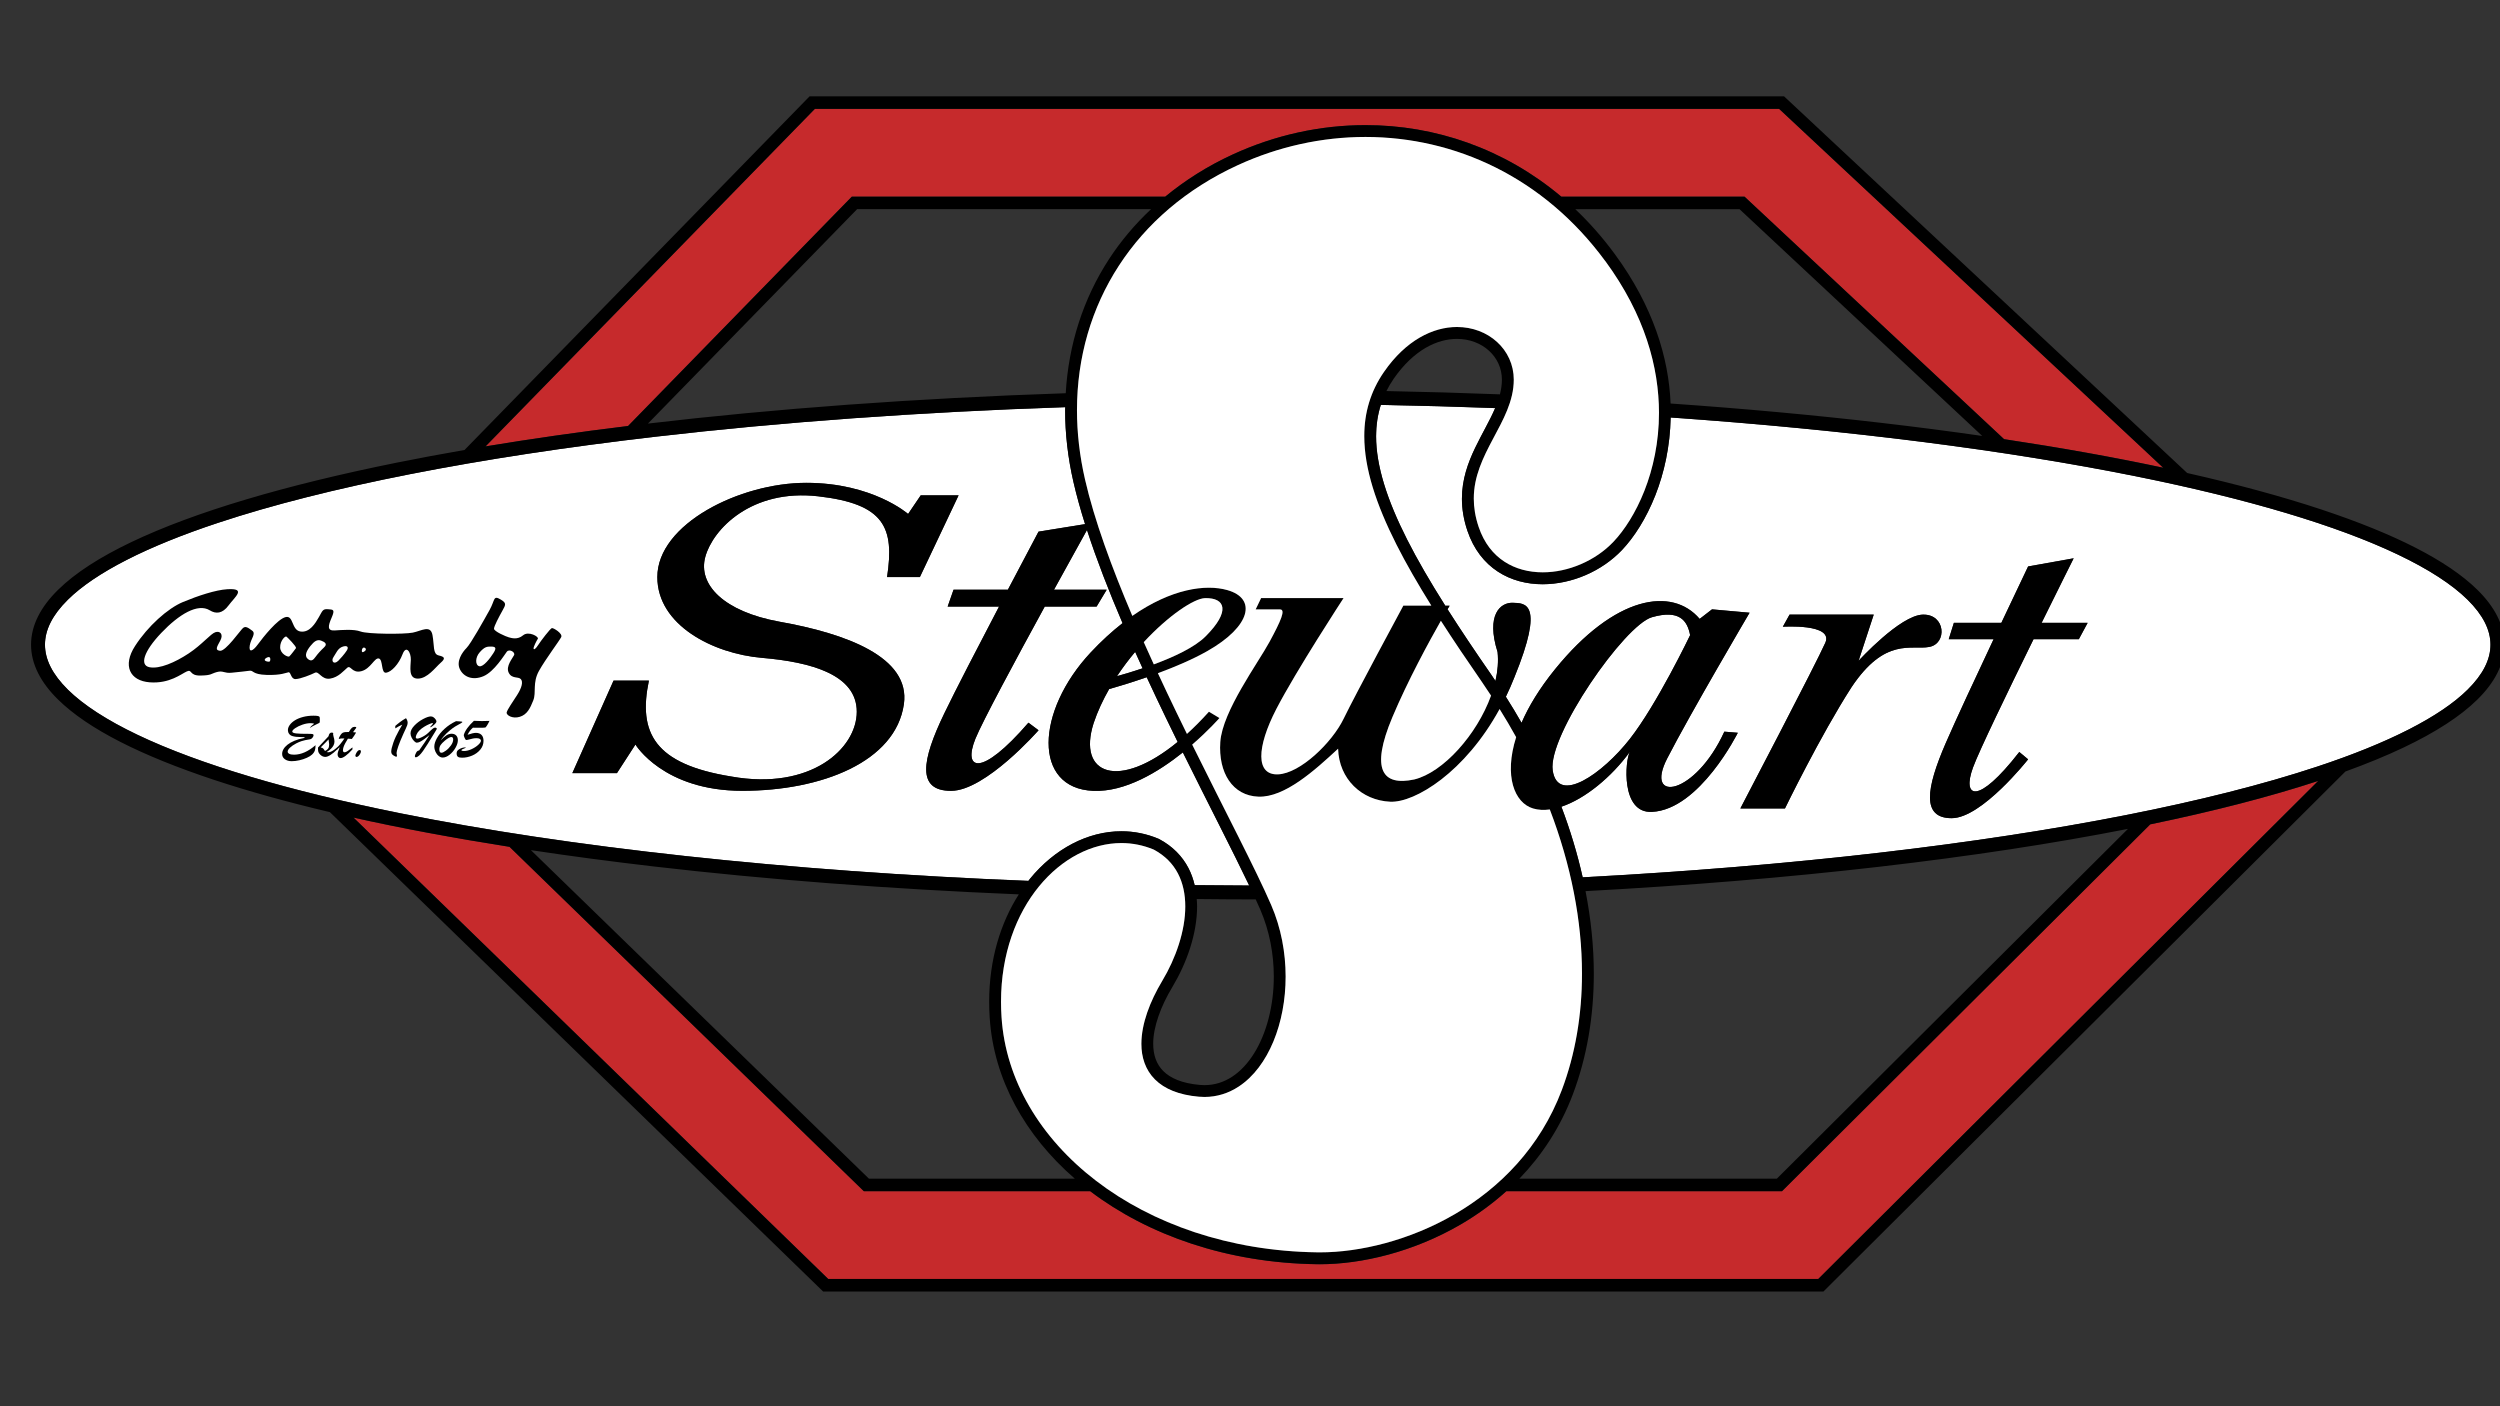 <svg viewBox="0 0 1920 1080" version="1.1" xmlns="http://www.w3.org/2000/svg" data-sanitized-data-name="Layer 1" data-name="Layer 1" id="Layer_1">
  <rect x="0" y="0" width="1920" height="1080" fill="#333333" stroke="none"/>
  <defs>
    <style>
      .cls-1 {
        fill: none;
      }

      .cls-1, .cls-2, .cls-3, .cls-4 {
        stroke-width: 0px;
      }

      .cls-2 {
        fill: #c62a2c;
      }

      .cls-3 {
        fill: #000;
      }

      .cls-4 {
        fill: #fff;
      }
    </style>
  </defs>
  <g>
    <path d="M1209.85,160.66c10.79,10.22,20.93,21.66,30.25,34.37,29.62,40.3,41.51,79.88,42.92,114.85,56.36,3.93,110.34,8.9,161.32,14.8,26.87,3.12,52.89,6.5,78.02,10.11l-186.37-174.14h-126.14Z" class="cls-1"></path>
    <path d="M502.9,665.55c-33.04-3.83-64.77-8.06-95.15-12.63l259.58,252.29h158.11c-38.26-33.19-62.27-76.43-65.32-123.36-.28-4.2-.42-8.35-.42-12.43,0-32.55,8.8-60.68,22.76-82.51-99.79-4.13-193.88-11.42-279.55-21.35Z" class="cls-1"></path>
    <path d="M818.47,302.01c2.15-37.5,13.49-72.6,33.19-102.91,9.04-13.91,19.91-26.75,32.31-38.43h-225.72l-160.66,164.66c97.28-11.44,205.57-19.47,320.87-23.31Z" class="cls-1"></path>
    <path d="M919.38,696.14c-.03,21.04-7.93,43.42-18.99,61.88-8.92,14.81-14.75,30.77-14.72,43.64.03,8.55,2.38,15.54,7.73,20.91,5.35,5.36,14.18,9.42,28.05,10.65,1.21.11,2.4.17,3.59.17,7.84,0,14.89-2.31,21.3-6.5,6.39-4.19,12.11-10.35,16.86-18,9.52-15.29,15.1-36.54,15.09-58.88,0-17.2-3.27-35.02-10.34-51.34-1.07-2.46-2.27-5.14-3.54-7.9-15.18-.03-30.29-.13-45.3-.3.13,1.89.26,3.77.26,5.68Z" class="cls-1"></path>
    <path d="M1217.69,684.38c4.17,21.5,6.36,42.73,6.36,63.39,0,32.73-5.3,64.03-16.1,92.67-9.68,25.66-24.04,47.13-41.05,64.75h197.72l269.65-268.63c-114.64,22.56-257.35,39.27-416.58,47.82Z" class="cls-1"></path>
    <path d="M1118.98,260.28c-15.06.02-33.04,8.2-48.56,30.52-2.16,3.12-4.02,6.29-5.64,9.54,29.48.57,58.55,1.42,87.18,2.52.95-3.71,1.51-7.43,1.51-11.2,0-8.91-3.72-16.61-9.89-22.26-6.17-5.64-14.81-9.12-24.6-9.12Z" class="cls-1"></path>
    <path d="M1651.39,633.12l-281.38,280.31-1.41,1.41h-211.71c-11,9.91-22.85,18.43-35.12,25.57-36.13,21.02-75.77,30.52-108.1,30.54-.74,0-1.49,0-2.21-.02h0c-68.96-.95-129.64-22.29-174.2-56.09h-173.84l-272.1-264.46c-43.04-6.79-83.18-14.3-119.83-22.46l364.58,354.34h760.39l383.95-382.5c-36.94,12.1-80.25,23.27-129.01,33.37Z" class="cls-2"></path>
    <path d="M482.37,327.15l171.84-176.12h240.68c15.26-12.58,32.55-23.53,51.85-32.4,32.45-14.93,67.26-22.54,101.97-22.54,53.34-.02,106.49,18.02,150.37,54.94h140.71l199.33,186.24c43.81,6.6,84.69,13.94,122.22,21.95l-294.96-275.6h-740.58l-252.91,259.22c34.54-5.74,71.12-10.98,109.49-15.69Z" class="cls-2"></path>
    <path d="M368.65,514.3c7.27-3.56,12.93-17.45,12.93-17.45h-8.88c-9.7,3.39-11.32,21.01-4.05,17.45Z" class="cls-4"></path>
    <path d="M839.93,555.33c-12.71,39.79,19.25,51.65,64.53,14.47-3.06-6.22-6.13-12.51-9.19-18.87-4.9-10.15-9.77-20.46-14.58-30.82-11.07,3.84-21.32,6.95-28.88,9.12-4.75,8.33-8.86,17.06-11.87,26.1Z" class="cls-4"></path>
    <path d="M877.53,513.28c-1.92-4.21-3.84-8.41-5.73-12.63-4.87,5.79-9.6,12.05-13.95,18.65,5.32-1.47,12.23-3.51,19.68-6.02Z" class="cls-4"></path>
    <path d="M1251.72,567.5c20.91-26.71,46.3-79.7,46.3-79.7-2.15-11.2-8.19-19.82-29.29-13.79s-80.13,90.91-76.26,117.63c3.88,26.71,38.34,2.58,59.25-24.14Z" class="cls-4"></path>
    <path d="M1895.11,529.67c11.97-11.81,17.6-23.29,17.59-34.54,0-11.26-5.63-22.73-17.59-34.55-11.93-11.76-30.02-23.5-53.58-34.71-47.12-22.46-115.97-42.93-201.15-60.08-99.49-20.05-221.31-35.65-357.3-45.16-.45,22.4-5.04,42.63-11.73,59.64-7.05,17.91-16.33,32.27-25.57,42.05-15.73,16.56-38.76,26.33-60.99,26.37-12.19,0-24.21-3-34.44-9.7-10.23-6.68-18.56-17.09-23.33-31.26-2.97-8.77-4.25-17.01-4.25-24.73,0-14.78,4.64-27.56,10.17-39.09,5.26-10.92,11.25-20.85,15.36-30.5-28.84-1.08-58.13-1.91-87.82-2.45-2.41,7.6-3.61,15.58-3.62,24.08-.02,22.59,8.39,48.84,23.77,79.23,8,15.83,17.91,32.79,29.37,50.93h3.31s-.6,1.01-1.59,2.7c10.11,15.89,21.36,32.64,33.68,50.4,1.07,1.54,2.07,3.12,3.12,4.66,1.73-7.6,2.39-15.13,1.62-22.22-9.05-28.73,2.27-38.13,11.64-37.81,9.37.32,24.88-.64,1.29,57.19-2.03,5.24-4.26,10.17-6.56,14.97,4.22,6.63,8.22,13.32,12.06,20.02,5.41-12.52,13.71-26.31,25.63-41.03,46.1-56.87,90.04-63.59,111.16-38.78l9.48-7.33,28.86,2.59s-45.67,77.56-63.34,112.02c-17.67,34.46,21.55,28.43,43.95-20.68l10.34.86s-29.29,59.03-65.92,60.75c-24.13,1.29-20.65-39.63-17-46.1-14.04,19.31-34.29,36.04-52.57,42.13,6.87,18.12,12.3,36.25,16.35,54.23,80.61-4.3,157.01-10.68,227.6-18.86,138.19-16.01,254.28-38.89,336.54-66.18,54.81-18.13,94.59-38.42,115.46-59.06ZM1421.89,527.86c-23.91,37.16-51.06,93.06-51.06,93.06h-34.26s58.81-112.45,65.28-127.31c6.46-14.86-32.64-12.28-32.64-12.28l5.17-9.3h64.63l-11.64,35.48s31.99-35.1,49.43-35.48c17.45-.39,18.74,22.23,4.85,24.82-13.89,2.58-33.92-7.76-59.77,31.01ZM1596.53,490.9h-34.78c-19.51,39.67-41.91,85.94-46.5,98.54-8.47,23.23,3.38,29.5,35.56-11.93l6.77,5.65s-35.56,45.19-58.7,45.19-19.76-22.59-4.51-57.75c7.51-17.32,22.98-50.51,36.73-79.71h-34.47l3.95-12.56h36.45c11.5-24.33,20.56-43.31,20.56-43.31l34.99-6.27s-10.94,21.85-24.63,49.58h35.36l-6.77,12.57Z" class="cls-4"></path>
    <path d="M240.2,508.96l12.12-13.73s-3.23-4.69-6.06-5.01c-2.82-.32-20.75,14.54-6.06,18.74Z" class="cls-4"></path>
    <path d="M269.12,497.17c-7.76-7.27-15.35,11.79-15.35,11.79l5.34,1.94s5-4.05,10.02-13.74Z" class="cls-4"></path>
    <path d="M278.82,503.21c5.17-3.17,4.2-6.68,0-6.68-2.42,1.94-1.46,7.58,0,6.68Z" class="cls-4"></path>
    <path d="M223.08,505.89l6.62-8.24-8.08-9.66c-5.01-.67-12.28,14.19,1.46,17.9Z" class="cls-4"></path>
    <path d="M306.86,624.46c129.27,26.05,296.2,44.59,482.97,52.02.4-.51.77-1.07,1.18-1.58,18.87-23.01,44.31-36.5,70.22-36.52,9.64,0,19.32,1.89,28.63,5.82l.19.08.19.1c10.4,5.53,17.82,13.29,22.49,22.27,2.16,4.14,3.69,8.56,4.77,13.1,13.89.17,27.86.26,41.9.3-12.6-26.37-31.29-62.43-50.97-102.22-18.73,14.96-44.31,30.53-68.82,29.51-46.53-1.93-44.26-61.07-1.93-106.31,8.28-8.84,16.45-16.26,24.44-22.49-10.49-24.51-19.91-48.71-27.32-71.54-4.56,8.23-14.13,25.48-25.34,45.88h40.49l-7.76,12.93h-39.82c-22.35,40.85-47.98,88.49-53.24,101.47-9.69,23.91,3.88,30.38,40.72-12.28l7.76,5.81s-40.72,46.53-67.22,46.53-22.62-23.27-5.17-59.46c8.6-17.84,26.31-52.01,42.06-82.08h-39.48l4.52-12.93h41.73c13.16-25.05,23.54-44.6,23.54-44.6l35.74-5.77c-3.52-11.17-6.54-22-8.91-32.31-4.3-18.72-6.4-37.2-6.4-55.2,0-.77.07-1.53.08-2.31-112.67,3.76-218.59,11.55-313.96,22.6-138.19,16.01-254.28,38.89-336.54,66.18-54.83,18.14-94.61,38.43-115.47,59.07-11.97,11.81-17.6,23.29-17.59,34.55,0,11.26,5.63,22.73,17.59,34.54,11.93,11.76,30.02,23.5,53.58,34.71,47.13,22.49,115.98,42.95,201.15,60.11ZM561.71,596.37c60.85,10.87,96.3-21.33,96.3-49.77s-34.9-38.13-72.71-41.36c-37.81-3.23-80.46-25.2-80.46-62.04,0-40.72,63.34-72.39,114.39-72.39s78.2,23.91,78.2,23.91l9.69-14.29h29.08l-29.72,62.75h-25.22c5.81-38.13-1.93-56.22-52.99-62.04-51.06-5.81-80.78,25.2-86.6,46.53-5.81,21.33,14.22,42.01,56.87,49.77,51.06,9.05,100.82,27.14,95.65,63.34-6.33,44.31-63.34,66.56-124.09,66.56s-82.08-35.55-82.08-35.55l-14.22,21.98h-34.25l31.67-71.09h27.14c-8.4,40.07,4.17,64.16,63.34,73.68Z" class="cls-4"></path>
    <path d="M209.19,508.96v-5.76s-6.46,1.07-7.91,3.65c3.71,2.42,7.91,2.1,7.91,2.1Z" class="cls-4"></path>
    <path d="M1902.61,452.95c-23.17-22.73-64.01-43.11-119.61-61.6-30.21-10.02-64.84-19.41-103.24-28.08l-309.59-289.27h-748.43l-264.98,271.58c-17.92,3.11-35.28,6.35-52.01,9.72-85.72,17.29-155.18,37.83-203.64,60.91-24.23,11.56-43.25,23.72-56.48,36.74-13.19,12.97-20.78,27.14-20.78,42.17s7.59,29.21,20.78,42.17c23.17,22.73,64,43.11,119.61,61.6,26.48,8.77,56.33,17.08,89.14,24.84l378.77,368.14h768.27l400.84-399.34c16.46-5.97,31.49-12.14,44.86-18.5,24.23-11.56,43.25-23.72,56.48-36.74,13.19-12.97,20.78-27.14,20.78-42.17,0-15.03-7.58-29.21-20.77-42.17ZM636.06,982.24l-364.58-354.34c36.64,8.18,76.79,15.68,119.83,22.46l272.1,264.46h173.84c44.57,33.8,105.25,55.14,174.2,56.09h0c.72,0,1.47.02,2.21.02,32.32-.02,71.97-9.51,108.1-30.54,12.27-7.14,24.12-15.66,35.12-25.57h211.71l1.41-1.41,281.38-280.31c48.76-10.09,92.08-21.26,129.01-33.38l-383.95,382.5h-760.39ZM52.13,529.67c-11.97-11.81-17.6-23.29-17.59-34.54,0-11.26,5.63-22.73,17.59-34.55,20.87-20.64,60.65-40.93,115.47-59.07,82.26-27.29,198.35-50.18,336.54-66.18,95.37-11.05,201.29-18.84,313.96-22.6,0,.77-.08,1.53-.08,2.31,0,18,2.1,36.48,6.4,55.2,2.37,10.32,5.39,21.15,8.91,32.31l-35.74,5.77s-10.38,19.53-23.54,44.6h-41.73l-4.52,12.93h39.48c-15.75,30.07-33.46,64.24-42.06,82.08-17.45,36.19-21.32,59.46,5.17,59.46s67.22-46.53,67.22-46.53l-7.76-5.81c-36.84,42.65-50.41,36.19-40.72,12.28,5.27-12.99,30.9-60.62,53.24-101.47h39.82l7.76-12.93h-40.49c11.2-20.39,20.76-37.66,25.34-45.88,7.41,22.83,16.83,47.03,27.32,71.54-7.98,6.23-16.17,13.65-24.44,22.49-42.33,45.24-44.6,104.38,1.93,106.31,24.52,1.02,50.09-14.55,68.82-29.51,19.68,39.79,38.38,75.85,50.97,102.22-14.04-.04-28.01-.15-41.9-.3-1.07-4.54-2.61-8.96-4.77-13.1-4.67-8.98-12.1-16.74-22.49-22.27l-.19-.1-.19-.08c-9.31-3.94-18.99-5.82-28.63-5.82-25.9.02-51.35,13.5-70.22,36.52-.41.5-.77,1.07-1.18,1.58-186.77-7.44-353.7-25.97-482.97-52.02-85.19-17.16-154.04-37.62-201.15-60.08-23.55-11.24-41.65-22.97-53.58-34.74ZM1366.38,83.62l294.96,275.6c-37.53-8-78.41-15.35-122.22-21.95l-199.33-186.24h-140.71c-43.88-36.93-97.03-54.96-150.37-54.94-34.72,0-69.53,7.61-101.97,22.54-19.29,8.87-36.57,19.83-51.85,32.4h-240.69l-171.83,176.11c-38.36,4.71-74.94,9.96-109.48,15.68l252.91-259.2h740.57ZM1274.07,317.09c0,22.59-4.53,42.95-11.19,59.86-6.64,16.9-15.43,30.39-23.72,39.11-13.84,14.66-34.85,23.57-54.39,23.53-10.73,0-20.94-2.63-29.46-8.22-8.51-5.6-15.47-14.13-19.71-26.57-2.68-7.9-3.76-15.09-3.76-21.81-.02-17.1,7.15-31.6,14.82-46,3.82-7.19,7.74-14.33,10.76-21.77,3.01-7.44,5.13-15.21,5.13-23.57,0-11.52-4.93-21.78-12.85-28.98-7.91-7.22-18.79-11.49-30.74-11.49-18.47-.02-39.29,10.23-56.04,34.43-10.36,14.9-15.21,31.47-15.19,49.41.02,24.86,9.07,52.28,24.75,83.33,7.46,14.74,16.46,30.33,26.75,46.82h-21.5s-37.16,68.83-45.89,86.93c-8.73,18.1-33.28,42.01-50.41,42.65-17.13.64-16.48-20.68-1.29-50.09,15.18-29.4,51.7-85.3,51.7-85.3h-63.32l-4.2,8.73h18.74c4.52,0,.64,8.73-8.08,24.88-8.73,16.16-36.19,53.32-37.81,76.91-1.61,23.59,9.37,41.36,29.4,42.01,20.03.64,42.97-20.03,61.07-36.84.64,23.27,18.1,39.75,40.07,40.72,19.01.84,57.56-22.79,83.96-71.19,4.45,7.17,8.73,14.36,12.71,21.61-9.49,29.92-1.28,50.48,12.99,54.76,3.96,1.18,8.3,1.39,12.86.77,16.39,42.86,24.72,85.7,24.71,126.07,0,31.76-5.14,61.96-15.52,89.47-16.62,44.04-47.58,75.12-82.23,95.31-34.63,20.18-72.96,29.3-103.53,29.29-.69,0-1.4,0-2.1-.02h0c-67.6-.92-126.76-21.98-169.69-54.86-42.95-32.9-69.58-77.48-72.71-125.72-.26-4.02-.4-7.96-.4-11.83,0-36.88,11.78-67.46,29.25-88.73,17.47-21.3,40.52-33.19,63.19-33.18,8.39,0,16.76,1.63,24.88,5.02,8.79,4.74,14.7,10.99,18.56,18.35,3.87,7.41,5.63,16.03,5.63,25.29.03,18.72-7.3,39.92-17.7,57.19-9.43,15.77-15.97,32.81-16.01,48.32-.03,10.22,3.03,20,10.39,27.34,7.34,7.34,18.47,11.95,33.68,13.29,1.48.13,2.94.2,4.39.2,9.66,0,18.59-2.91,26.29-7.99,11.58-7.62,20.52-19.9,26.64-34.62,6.11-14.74,9.4-31.98,9.4-49.86s-3.47-37.36-11.09-54.94c-11.83-27.31-35.55-72.33-60.67-123.2,12.77-11.06,20.93-20.41,20.93-20.41l-8.08-4.85c-5.77,6.41-11.4,12.06-16.89,17.05-2.71-5.51-5.41-11.06-8.12-16.68-4.77-9.87-9.51-19.88-14.18-29.94,13.09-4.85,26.67-10.59,37.9-16.96,33.6-19.06,38.13-40.39,15.51-46.85-16.8-4.8-43.23-1.01-73.05,19.78-15.86-37.25-29.19-73.61-36.34-104.8-4.15-18.08-6.17-35.88-6.17-53.17,0-40.75,11.19-78.67,32.17-110.97,20.99-32.3,51.8-59.01,91.24-77.16,31.27-14.38,64.78-21.71,98.17-21.71,68.67.03,136.77,30.88,184.07,95.24,30.56,41.62,41.25,81.81,41.27,116.63ZM1151.95,302.85c-28.63-1.1-57.7-1.95-87.18-2.52,1.62-3.23,3.48-6.41,5.64-9.54,15.53-22.33,33.51-30.5,48.56-30.52,9.79,0,18.44,3.48,24.6,9.11,6.17,5.65,9.88,13.35,9.89,22.26,0,3.78-.57,7.49-1.51,11.21ZM1106.6,476.77c9.54,14.83,19.98,30.34,31.32,46.7,2.48,3.58,4.85,7.17,7.21,10.77-10.93,30.24-36.88,59-58.97,64.4-24.23,5.17-33.93-7.11-16.81-47.82,11.79-28.04,28.18-58.07,37.25-74.05ZM1364.63,905.2h-197.73c17.01-17.63,31.37-39.1,41.05-64.75,10.81-28.64,16.1-59.95,16.1-92.67,0-20.66-2.19-41.89-6.36-63.39,159.22-8.55,301.94-25.26,416.58-47.81l-269.64,268.62ZM760.11,781.84c3.05,46.93,27.07,90.18,65.32,123.36h-158.11l-259.58-252.29c30.38,4.58,62.12,8.8,95.15,12.63,85.67,9.93,179.75,17.22,279.55,21.34-13.95,21.84-22.76,49.96-22.76,82.51,0,4.08.15,8.23.42,12.44ZM967.94,698.67c7.06,16.32,10.34,34.14,10.34,51.34,0,22.35-5.56,43.59-15.09,58.88-4.75,7.65-10.47,13.81-16.86,18-6.41,4.19-13.46,6.49-21.3,6.5-1.17,0-2.36-.05-3.59-.17-13.87-1.23-22.7-5.29-28.05-10.65-5.34-5.37-7.7-12.36-7.73-20.91-.04-12.87,5.79-28.83,14.72-43.64,11.05-18.46,18.96-40.83,18.99-61.88,0-1.91-.15-3.79-.28-5.68,15.01.18,30.12.27,45.3.3,1.28,2.77,2.49,5.44,3.56,7.9ZM877.53,513.28c-7.45,2.5-14.36,4.55-19.68,6.02,4.36-6.62,9.08-12.86,13.95-18.65,1.89,4.22,3.8,8.43,5.73,12.63ZM878.42,493.18c18.93-20.47,38.63-33.64,47.14-33.82,15.51-.32,19.71,10.02.32,29.4-8.44,8.44-24.4,15.82-39.75,21.49-2.6-5.69-5.17-11.38-7.71-17.07ZM880.67,520.11c4.81,10.36,9.68,20.67,14.58,30.82,3.07,6.36,6.14,12.64,9.19,18.87-45.28,37.18-77.24,25.32-64.53-14.47,3.02-9.04,7.13-17.77,11.87-26.1,7.56-2.17,17.81-5.28,28.88-9.12ZM883.98,160.66c-12.41,11.69-23.28,24.52-32.31,38.43-19.7,30.31-31.04,65.41-33.19,102.91-115.31,3.84-223.59,11.87-320.87,23.31l160.66-164.67h225.72ZM1522.36,334.81c-25.13-3.62-51.15-7-78.02-10.11-50.98-5.91-104.95-10.88-161.32-14.8-1.41-34.97-13.3-74.56-42.92-114.85-9.33-12.7-19.46-24.15-30.25-34.37h126.14l186.37,174.14ZM1779.63,588.74c-82.26,27.29-198.35,50.18-336.54,66.18-70.6,8.18-146.99,14.56-227.6,18.86-4.04-17.98-9.47-36.11-16.35-54.23,18.28-6.11,38.54-22.84,52.57-42.13-3.64,6.46-7.12,47.39,17,46.1,36.62-1.72,65.92-60.75,65.92-60.75l-10.34-.86c-22.41,49.12-61.61,55.15-43.95,20.68,17.67-34.46,63.34-112.02,63.34-112.02l-28.86-2.59-9.48,7.33c-21.12-24.81-65.06-18.1-111.16,38.78-11.92,14.71-20.22,28.51-25.63,41.03-3.83-6.71-7.84-13.39-12.06-20.02,2.31-4.8,4.52-9.74,6.56-14.97,23.59-57.84,8.08-56.87-1.29-57.19s-20.68,9.08-11.64,37.81c.76,7.1.11,14.63-1.62,22.22-1.06-1.55-2.05-3.12-3.12-4.66-12.32-17.76-23.57-34.51-33.68-50.4.99-1.69,1.59-2.7,1.59-2.7h-3.31c-11.46-18.14-21.37-35.1-29.37-50.93-15.38-30.38-23.79-56.63-23.77-79.23,0-8.49,1.19-16.47,3.62-24.08,29.7.55,58.99,1.37,87.82,2.45-4.11,9.65-10.1,19.57-15.36,30.5-5.53,11.52-10.17,24.29-10.17,39.09,0,7.72,1.27,15.96,4.25,24.73,4.79,14.16,13.1,24.57,23.33,31.26,10.23,6.7,22.25,9.7,34.44,9.7,22.22-.04,45.25-9.81,60.99-26.37,9.24-9.76,18.52-24.13,25.57-42.05,6.69-17.01,11.28-37.25,11.73-59.64,135.99,9.52,257.81,25.11,357.3,45.16,85.19,17.16,154.04,37.62,201.15,60.08,23.56,11.22,41.66,22.94,53.58,34.71,11.97,11.81,17.6,23.29,17.59,34.55,0,11.26-5.63,22.73-17.59,34.54-20.85,20.63-60.63,40.92-115.46,59.06ZM1268.72,474.01c21.12-6.03,27.14,2.59,29.29,13.79,0,0-25.39,53-46.3,79.7-20.91,26.71-55.38,50.84-59.25,24.13-3.88-26.71,55.15-111.59,76.26-117.62Z" class="cls-3"></path>
    <path d="M1232.77,200.42c-47.3-64.36-115.4-95.21-184.07-95.24-33.39,0-66.9,7.32-98.17,21.71-39.44,18.16-70.26,44.86-91.24,77.16-20.98,32.3-32.17,70.24-32.17,110.97,0,17.29,2.01,35.08,6.17,53.17,7.15,31.19,20.48,67.55,36.34,104.8,29.82-20.78,56.25-24.57,73.05-19.78,22.62,6.46,18.1,27.79-15.51,46.85-11.24,6.37-24.8,12.12-37.9,16.96,4.67,10.06,9.41,20.08,14.18,29.94,2.71,5.62,5.42,11.17,8.12,16.68,5.49-4.98,11.13-10.63,16.89-17.05l8.08,4.85s-8.16,9.36-20.93,20.41c25.12,50.87,48.85,95.89,60.67,123.2,7.62,17.59,11.08,36.6,11.09,54.94,0,17.88-3.29,35.13-9.4,49.86-6.12,14.72-15.06,27-26.64,34.62-7.71,5.08-16.63,8-26.29,7.99-1.45,0-2.91-.07-4.39-.2-15.21-1.34-26.34-5.94-33.68-13.29-7.35-7.34-10.42-17.12-10.39-27.34.04-15.51,6.58-32.55,16.01-48.32,10.4-17.28,17.73-38.48,17.7-57.19,0-9.26-1.76-17.88-5.63-25.29-3.85-7.36-9.75-13.6-18.56-18.35-8.13-3.4-16.49-5.02-24.88-5.02-22.67,0-45.71,11.88-63.19,33.18-17.46,21.28-29.25,51.86-29.25,88.73,0,3.87.13,7.82.4,11.83,3.14,48.24,29.76,92.82,72.71,125.72,42.93,32.88,102.09,53.94,169.69,54.86h0c.7,0,1.4.02,2.1.02,30.56.02,68.9-9.12,103.53-29.29,34.65-20.19,65.6-51.27,82.23-95.31,10.38-27.51,15.52-57.71,15.52-89.47,0-40.37-8.33-83.21-24.71-126.07-4.56.62-8.9.42-12.86-.77-14.28-4.28-22.47-24.84-12.99-54.76-3.99-7.24-8.26-14.44-12.71-21.61-26.38,48.41-64.95,72.03-83.96,71.19-21.98-.97-39.43-17.45-40.07-40.72-18.1,16.81-41.04,37.48-61.07,36.84s-31.02-18.42-29.4-42.01c1.61-23.59,29.08-60.75,37.81-76.91,8.73-16.15,12.61-24.88,8.08-24.88h-18.74l4.2-8.73h63.34s-36.52,55.9-51.7,85.3c-15.18,29.4-15.84,50.73,1.29,50.09,17.13-.64,41.68-24.56,50.41-42.65,8.73-18.1,45.89-86.93,45.89-86.93h21.5c-10.28-16.49-19.3-32.09-26.75-46.82-15.68-31.05-24.73-58.47-24.75-83.33-.02-17.93,4.84-34.5,15.19-49.41,16.74-24.2,37.57-34.45,56.04-34.43,11.95,0,22.82,4.26,30.74,11.49,7.92,7.2,12.87,17.46,12.85,28.98,0,8.34-2.12,16.13-5.13,23.57-3.02,7.44-6.94,14.57-10.76,21.77-7.68,14.41-14.84,28.9-14.82,46,0,6.72,1.09,13.91,3.76,21.81,4.23,12.45,11.19,20.97,19.71,26.57,8.52,5.58,18.73,8.21,29.46,8.22,19.53.04,40.55-8.87,54.39-23.53,8.28-8.73,17.07-22.21,23.72-39.11,6.65-16.91,11.19-37.26,11.19-59.86-.02-34.79-10.71-74.98-41.29-116.63Z" class="cls-4"></path>
    <path d="M1086.15,598.63c22.08-5.4,48.03-34.16,58.97-64.4-2.36-3.6-4.73-7.2-7.21-10.77-11.33-16.35-21.78-31.86-31.32-46.7-9.07,15.99-25.45,46-37.25,74.05-17.12,40.71-7.43,52.99,16.81,47.82Z" class="cls-4"></path>
    <path d="M925.55,459.35c-8.51.18-28.21,13.36-47.14,33.82,2.53,5.7,5.1,11.38,7.71,17.07,15.34-5.67,31.31-13.04,39.75-21.49,19.4-19.38,15.19-29.71-.32-29.4Z" class="cls-4"></path>
    <path d="M1592.58,428.77l-34.99,6.27s-9.07,18.98-20.56,43.31h-36.45l-3.95,12.56h34.47c-13.75,29.21-29.22,62.39-36.73,79.71-15.24,35.15-18.62,57.75,4.51,57.75s58.7-45.19,58.7-45.19l-6.77-5.65c-32.17,41.43-44.03,35.15-35.56,11.93,4.59-12.61,26.99-58.87,46.5-98.54h34.78l6.77-12.56h-35.36c13.69-27.74,24.63-49.59,24.63-49.59Z" class="cls-3"></path>
    <path d="M471.22,522.69l-31.67,71.09h34.25l14.22-21.98s21.33,35.55,82.08,35.55,117.75-22.26,124.09-66.56c5.17-36.19-44.6-54.29-95.65-63.34-42.65-7.76-62.69-28.43-56.87-49.77,5.81-21.32,35.55-52.35,86.6-46.53,51.06,5.81,58.81,23.91,52.99,62.04h25.2l29.72-62.75h-29.08l-9.69,14.29s-27.14-23.91-78.2-23.91-114.39,31.67-114.39,72.39c0,36.84,42.65,58.81,80.46,62.04,37.81,3.23,72.71,12.93,72.71,41.36s-35.45,60.63-96.3,49.77c-59.16-9.52-71.74-33.6-63.34-73.68h-27.13Z" class="cls-3"></path>
    <path d="M1476.82,472.03c-17.45.38-49.43,35.48-49.43,35.48l11.64-35.48h-64.63l-5.17,9.3s39.1-2.59,32.64,12.28c-6.46,14.86-65.28,127.31-65.28,127.31h34.26s27.14-55.9,51.06-93.06c25.85-38.78,45.89-28.43,59.78-31.02,13.89-2.58,12.6-25.2-4.86-24.81Z" class="cls-3"></path>
    <g>
      <path d="M336.85,503.34c-4.53-1.01-3.2-7.56-4.71-15.63-1.51-8.07-8.4-3.2-15.13-1.85s-34.62,1.17-40-.84c-5.37-2.01-14.29-1.17-20-.84s-5.21-3.2-2.35-9.75c2.85-6.56,1.17-6.21-2.85-6.56-4.04-.33-4.2,1.35-6.89,6.05-2.69,4.71-7.05,12.11-14.12,11.09-7.05-1.01-5.21-12.61-11.43-11.09-6.21,1.51-17.15,15.29-21.35,21.01s-7.05,6.21-6.21.84,5.04-9.08,1.85-11.43-5.04-3.69-7.05-2.01c-2.01,1.68-13.28,17.99-17.65,17.48-4.37-.51-2.01-3.53.33-8.07,2.35-4.53-.17-7.4-3.87-6.21-3.69,1.17-10.08,9.41-20.51,16.31-10.43,6.89-22.36,12.1-30.09,10.59-7.73-1.51-4.53-12.11,9.08-26.39,13.61-14.29,28.01-22.98,37.2-17.32,4.65,2.86,9.64,2.76,14.46-3.79,4.82-6.55,14.06-13.35-1.04-12.4-8.94.56-22.22,4.93-33.99,9.81-11.77,4.88-27.06,18.65-36.81,33.78-9.75,15.13-4.04,26.72,11.26,27.9,15.29,1.17,24.37-6.56,28.57-8.4,4.2-1.85,1.68,3.36,10.42,3.2s7.73-1.35,12.61-2.69c4.88-1.35,5.55,1.17,11.43.51,5.88-.67,10.43-1.01,13.61-1.51,3.2-.51,1.85,2.85,13.11,3.2,11.26.33,14.79-1.68,16.81-2.01s1.68,5.37,5.55,5.21c3.87-.17,11.76-3.36,14.79-4.88s5.04,5.55,11.6,4.53c6.56-1.01,10.59-6.21,13.28-8.4s3.53,4.53,10.76,2.69c7.23-1.85,10.08-10.59,13.45-9.75,3.36.84,1.51,11.43,5.55,10.92s9.75-6.56,12.61-14.12c2.85-7.56,6.56-1.51,6.39,4.2-.17,5.72-2.01,14.45,5.37,14.45s13.45-8.57,17.48-12.1c4.06-3.51,3.05-4.69-1.49-5.7ZM205.96,508.18c-3.68-.51-3.07-2.15-.92-3.18s2.66.3,2.56,1.64c-.11,1.33-.49,1.69-1.64,1.53ZM222.13,504.18c-.92.62-6.86-1.85-6.97-6.97-.1-5.12,3.89-9.01,4.82-8.3.92.71,7.57,7.37,7.38,8.8,0,0-4.3,5.84-5.23,6.46ZM248.96,497.12c-2.66,2.46-5.01,5.12-6.56,7.27-1.8,2.52-3.38,4-6.15,1.53-2.77-2.45-.51-6.56,2.26-9.93,2.77-3.38,5.01-5.12,8.09-4,3.07,1.12,5.01,2.66,2.35,5.12ZM266.4,499.5c-1.57,2.57-5.54,7.02-6.6,7.99-3.67,3.41-5.69,0-3.69-2.84,2-2.85,3.24-6.92,7.37-8.12,3.22-.94,4.49.4,2.92,2.97ZM278.97,500.78c-1.41.63-1.43-2-.28-3.15,1.13-1.13,4.42,1.29.28,3.15Z" class="cls-3"></path>
      <path d="M423.88,482.36c-1.2.21-8.53,9.84-10.49,12.91-1.96,3.06-3.39,4.05-3.61,2.84-.21-1.2,2.3-6.02,3.28-7.54.99-1.53-7.11-6.23-11.37-2.63-4.27,3.61-8.86,2.08-10.93,1.53-2.08-.55-11.48-4.59-11.37-6.67s3.83-9.08,6.45-13.78c2.63-4.7,3.24-5.86-1.2-8.53-6.02-3.61-4.26.11-8.64,7.98s-14.43,25.92-17.72,29.2c-3.28,3.28-7.98,10.17-5.14,16.18,2.84,6.02,9.84,8.97,18.16,5.47,8.32-3.5,16.07-16.41,17.94-18.81,1.86-2.4,6.67.33,5.58,2.63s-6.57,8.53-4.15,13.46c2.4,4.92,7.33,2.84,9.29,4.92s.76,6.67-2.74,12.14c-3.5,5.47-7.65,11.37-8.09,13.46s4.38,5.14,10.06,3.39c5.69-1.75,7.98-6.57,10.39-12.68,2.4-6.13-.76-13.46,4.38-22.64s15.75-23.19,17.06-25.92c1.29-2.74-5.93-7.11-7.13-6.9ZM378.93,501.61c-2.3,3.61-7.65,10.83-10.83,10.06s-3.28-6.67.33-10.72c3.61-4.05,5.35-4.49,9.08-4.38,3.51.11,3.71,1.43,1.42,5.03Z" class="cls-3"></path>
    </g>
  </g>
  <g>
    <path d="M245.61,552.44v1.55c0,.64-.13,1.05-.38,1.21s-1.17.62-2.77,1.35c-1.59.73-3.12,1.59-4.58,2.58.57-.82,1.07-1.44,1.54-1.83.47-.4,1.09-.89,1.89-1.49-.68-.27-1.64-.41-2.85-.41-1.89,0-3.93.37-6.12,1.12-2.19.74-4.05,1.64-5.58,2.68s-2.3,1.91-2.3,2.61c0,.36.23.66.69.9.47.23,1.21.42,2.24.55,1.03.13,2.32.21,3.85.26s3.44.07,5.69.07c1.64,0,2.71.06,3.18.19.47.12.71.4.71.85,0,.57-.27,1.21-.83,1.93s-1.29,1.15-2.21,1.29c-1.42.22-2.54.42-3.38.59-.84.16-1.84.43-2.98.81-1.15.38-2.42.93-3.83,1.64-2.09,1.09-3.71,2.21-4.9,3.34-1.17,1.12-1.76,2.12-1.76,2.99,0,.74.42,1.33,1.26,1.75s2.04.63,3.62.63c5.41,0,10.91-2.43,16.52-7.29.03,1.5-.14,2.8-.49,3.95-.36,1.13-1.08,2.22-2.18,3.25-.92.87-2.25,1.7-4.02,2.49-1.76.79-3.68,1.43-5.76,1.9-2.08.47-4.04.7-5.86.7-2.12,0-3.87-.51-5.26-1.52s-2.08-2.35-2.08-4.04c0-1.22.33-2.43,1.01-3.63s1.7-2.35,3.09-3.46,3.15-2.11,5.27-3.01c2.13-.9,4.57-1.6,7.35-2.12.4-.08.6-.2.6-.36,0-.19-.23-.29-.69-.33-.47-.04-1.32-.07-2.56-.08-1.24,0-2.34-.07-3.28-.16-.95-.09-1.94-.29-2.99-.6-1.08-.33-1.92-.92-2.5-1.76-.59-.84-.88-1.77-.88-2.78,0-1.31.47-2.63,1.42-3.96.95-1.33,2.28-2.52,4-3.59s3.8-1.92,6.25-2.57c2.44-.64,5.12-.97,8.03-.97,1.68,0,2.84.1,3.51.28.66.2,1.05.44,1.15.75.1.29.16.88.16,1.73Z" class="cls-3"></path>
    <path d="M244.22,574.68v-.55c3.93-4.14,6.63-7.05,8.11-8.71.33-1.88,1.14-2.81,2.42-2.81.32,0,.66.09,1.03.27l.14.43c-.06.19-.09.44-.09.77,0,.29.11.83.33,1.61s.39,1.45.52,1.97.19,1.13.19,1.81c0,1.01-.22,1.97-.68,2.89s-1.12,1.81-1.98,2.65c-.87.85-1.99,1.71-3.36,2.59.55.09.99.14,1.3.14.63,0,1.3-.16,2.02-.47.72-.31,1.47-.73,2.22-1.26s1.63-1.21,2.64-2.04v1.53c-1.95,1.91-3.69,3.35-5.24,4.33s-2.86,1.48-3.98,1.48c-1.44,0-2.76-.61-3.98-1.83-.71-.73-1.16-1.44-1.34-2.1-.18-.65-.26-1.56-.26-2.71ZM252.74,571.19l-.41-3.34c-.95,1.07-2.96,3.12-6.06,6.15.92.2,1.54.47,1.88.8s.81.99,1.42,1.94c1.04-.43,1.84-1.01,2.38-1.75.56-.74.83-1.75.83-3.03,0-.16,0-.29,0-.41s0-.23-.03-.36Z" class="cls-3"></path>
    <path d="M266.93,562.18h.99c.81-1.45,1.54-2.47,2.2-3.08s1.4-.9,2.24-.9,1.26.19,1.26.57c0,.19-.33.67-.99,1.49-.65.81-1.15,1.49-1.49,2.03.52.06.98.12,1.39.16s.72.09.95.12c-.87,1.61-1.95,3.26-3.26,4.96-.43-.03-.78-.06-1.07-.08-.29-.02-.59-.05-.88-.07s-.65-.05-1.08-.08c-.82,1.33-1.51,2.51-2.07,3.56-.56,1.05-.99,2-1.28,2.87-.29.87-.45,1.69-.45,2.47,0,1.06.42,1.57,1.26,1.57.58,0,1.34-.31,2.28-.93s2.19-1.56,3.76-2.84v1.53c-4.11,4.47-7.15,6.69-9.12,6.69-.68,0-1.24-.26-1.66-.8-.42-.54-.63-1.22-.63-2.06,0-.57.12-1.23.35-2.01.23-.77.65-1.95,1.27-3.52-.21.19-.41.36-.61.54-.2.18-.36.33-.53.48-.16.15-.33.29-.52.46-.19.16-.36.32-.55.49v-1.57c1.6-1.34,3.54-3.69,5.8-7.06-.22-.02-.44-.03-.64-.04s-.43,0-.71,0c-.9,0-1.57.06-2.01.19-.19.05-.35.1-.52.15-.16.05-.27.08-.33.08s-.09-.05-.09-.14c0-.5.31-1.26.94-2.27.5-.85.98-1.49,1.43-1.9s1-.69,1.64-.83c.64-.14,1.55-.21,2.73-.21Z" class="cls-3"></path>
    <path d="M273.86,581.34c-.26,0-.48-.1-.66-.29-.19-.2-.27-.47-.27-.82,0-.27.17-.76.49-1.48.32-.7.74-1.34,1.23-1.9.5-.56,1.01-.83,1.54-.83.65,0,.99.39.99,1.16,0,.43-.18.98-.53,1.66-.35.67-.78,1.26-1.3,1.76-.52.48-1.02.73-1.49.73Z" class="cls-3"></path>
    <path d="M303.58,559.39v-1.88c.55-.49,1.1-.96,1.67-1.42.57-.46,1.19-.95,1.89-1.49s1.41-1.05,2.15-1.53,1.58-.99,2.52-1.5c.84,1.22,1.26,2.38,1.26,3.5,0,.61-.13,1.29-.39,2.03-.26.74-.62,1.6-1.07,2.56s-1.01,2.16-1.68,3.62c-1.8,3.98-3.15,7.26-4.04,9.84-.89,2.58-1.34,4.34-1.34,5.27,0,.08.05.37.16.89.11.52.16.91.16,1.16,0,.44-.13.67-.38.7s-.61-.06-1.07-.27c-1.17-.58-1.95-1.12-2.35-1.64s-.6-1.19-.6-2.01c0-1.48.54-3.77,1.62-6.88.55-1.57,1.19-3.14,1.92-4.69s1.54-3.13,2.43-4.72,1.73-3.06,2.52-4.4c-1.69.72-3.5,1.67-5.38,2.86Z" class="cls-3"></path>
    <path d="M329.83,564.53c-1.6,1.3-2.98,2.36-4.13,3.2s-2.2,1.49-3.12,1.95-1.75.69-2.48.69c-.54,0-1.19-.38-1.97-1.13s-1.46-1.69-2.01-2.8-.83-2.19-.83-3.22c0-1.91.97-3.87,2.89-5.9,1.92-2.02,4.17-3.72,6.73-5.08,2.56-1.37,4.56-2.04,6.01-2.04.76,0,1.48.25,2.15.75s1.19,1.06,1.57,1.67c.38.61.57,1.08.57,1.42,0,.49-.33,1.07-.99,1.77s-1.38,1.32-2.16,1.89-1.28.85-1.5.85c-.09,0-.14-.06-.14-.19,0-.19.44-.71,1.33-1.6.49-.49.73-.89.73-1.21,0-.2-.09-.29-.27-.29-.3,0-1.08.25-2.34.77-1.25.52-2.59,1.21-4.03,2.08s-2.73,1.89-3.89,3.04c-.87.9-1.52,1.84-1.96,2.81s-.66,1.71-.66,2.22c0,.71.42,1.07,1.26,1.07.49,0,1.24-.21,2.28-.62,1.03-.41,2.11-.97,3.24-1.67s2.09-1.44,2.87-2.22c1.64-1.63,2.79-2.7,3.44-3.19.64-.5,1.23-.74,1.75-.74.36,0,.67.1.93.28s.38.44.38.74c0,.11-.47.91-1.4,2.4-2.61,4.27-4.52,7.38-5.75,9.32-1.23,1.95-2.36,3.67-3.43,5.18-1.06,1.5-2.07,2.69-3.04,3.56s-1.83,1.3-2.57,1.3c-.44,0-.66-.29-.66-.89,0-.49.31-1.33.93-2.54.62-1.2,1.39-1.79,2.3-1.76,1.82-2.54,3.26-4.65,4.37-6.32,1.08-1.65,2.29-3.51,3.6-5.55Z" class="cls-3"></path>
    <path d="M350.25,553.86l2.37.14c.98.06,1.63.12,1.97.19.34.06.52.2.52.39,0,.17-.71.64-2.13,1.43-1.42.78-2.6,1.47-3.55,2.03s-2.26,1.53-3.93,2.89c-1.68,1.36-3.34,2.98-5,4.87-.33.4-.64.79-.94,1.18-.29.39-.55.76-.76,1.1-.22.35-.34.54-.38.57,1.63-1.74,3.09-3.03,4.38-3.87,1.29-.85,2.64-1.27,4.06-1.27s2.65.45,3.5,1.34,1.28,2.11,1.28,3.66c0,1.74-.61,3.66-1.81,5.77s-2.72,3.9-4.54,5.34c-1.83,1.46-3.6,2.18-5.31,2.18-1.06,0-2.08-.41-3.09-1.23s-1.82-1.89-2.42-3.19-.92-2.64-.92-4.02c0-1.86.66-4.01,2-6.43,1.33-2.43,3.26-4.82,5.79-7.15,2.54-2.34,5.5-4.32,8.9-5.93ZM339.05,578.11c.81,0,1.94-.55,3.42-1.64s2.77-2.44,3.89-4.03c1.12-1.58,1.68-3.09,1.68-4.5,0-1.28-.48-1.92-1.44-1.92-1.09,0-2.81.99-5.14,2.95-1.41,1.19-2.42,2.27-3.08,3.23-.64.97-.97,2.06-.97,3.28,0,.93.13,1.6.38,2.01s.65.62,1.25.62Z" class="cls-3"></path>
    <path d="M364,553.59c2.62.12,4.63.19,6.04.19,2.05,0,4.03-.05,5.9-.14-.67,1.42-1.31,2.6-1.91,3.53s-1.03,1.46-1.27,1.56c-.4.12-1.89.19-4.46.19-2.37,0-4.07-.02-5.1-.05-1.71,1.45-3.08,3.26-4.11,5.44,2.85-.98,4.98-1.47,6.4-1.47,1.85,0,3.28.53,4.31,1.57s1.54,2.57,1.54,4.54c0,2.51-.82,4.76-2.45,6.74-1.64,1.98-3.72,3.52-6.26,4.6s-5.12,1.63-7.76,1.63c-1.5,0-2.58-.23-3.21-.71-.64-.47-.95-1.33-.95-2.58,0-.71.14-1.31.41-1.77s.73-.9,1.37-1.31c1.57-1.02,3.21-1.53,4.91-1.53.19,0,.27.06.27.19,0,.06-.06.12-.18.19-.12.06-.18.09-.2.09-1.93.71-2.9,1.28-2.9,1.69s.64.6,1.92.6c1.88,0,3.83-.47,5.86-1.41s3.74-2.04,5.12-3.32,2.07-2.33,2.07-3.14c0-.61-.28-1.08-.86-1.44-.57-.35-1.39-.53-2.45-.53s-1.97.09-2.82.26c-.85.18-1.8.41-2.87.71-1.07.29-1.73.45-1.99.45-.5,0-.85-.22-1.03-.66-.19-.36-.36-.72-.54-1.08s-.32-.73-.43-1.12c-.12-.39-.18-.71-.2-.97.92-3.29,3.53-6.94,7.82-10.94Z" class="cls-3"></path>
  </g>
</svg>